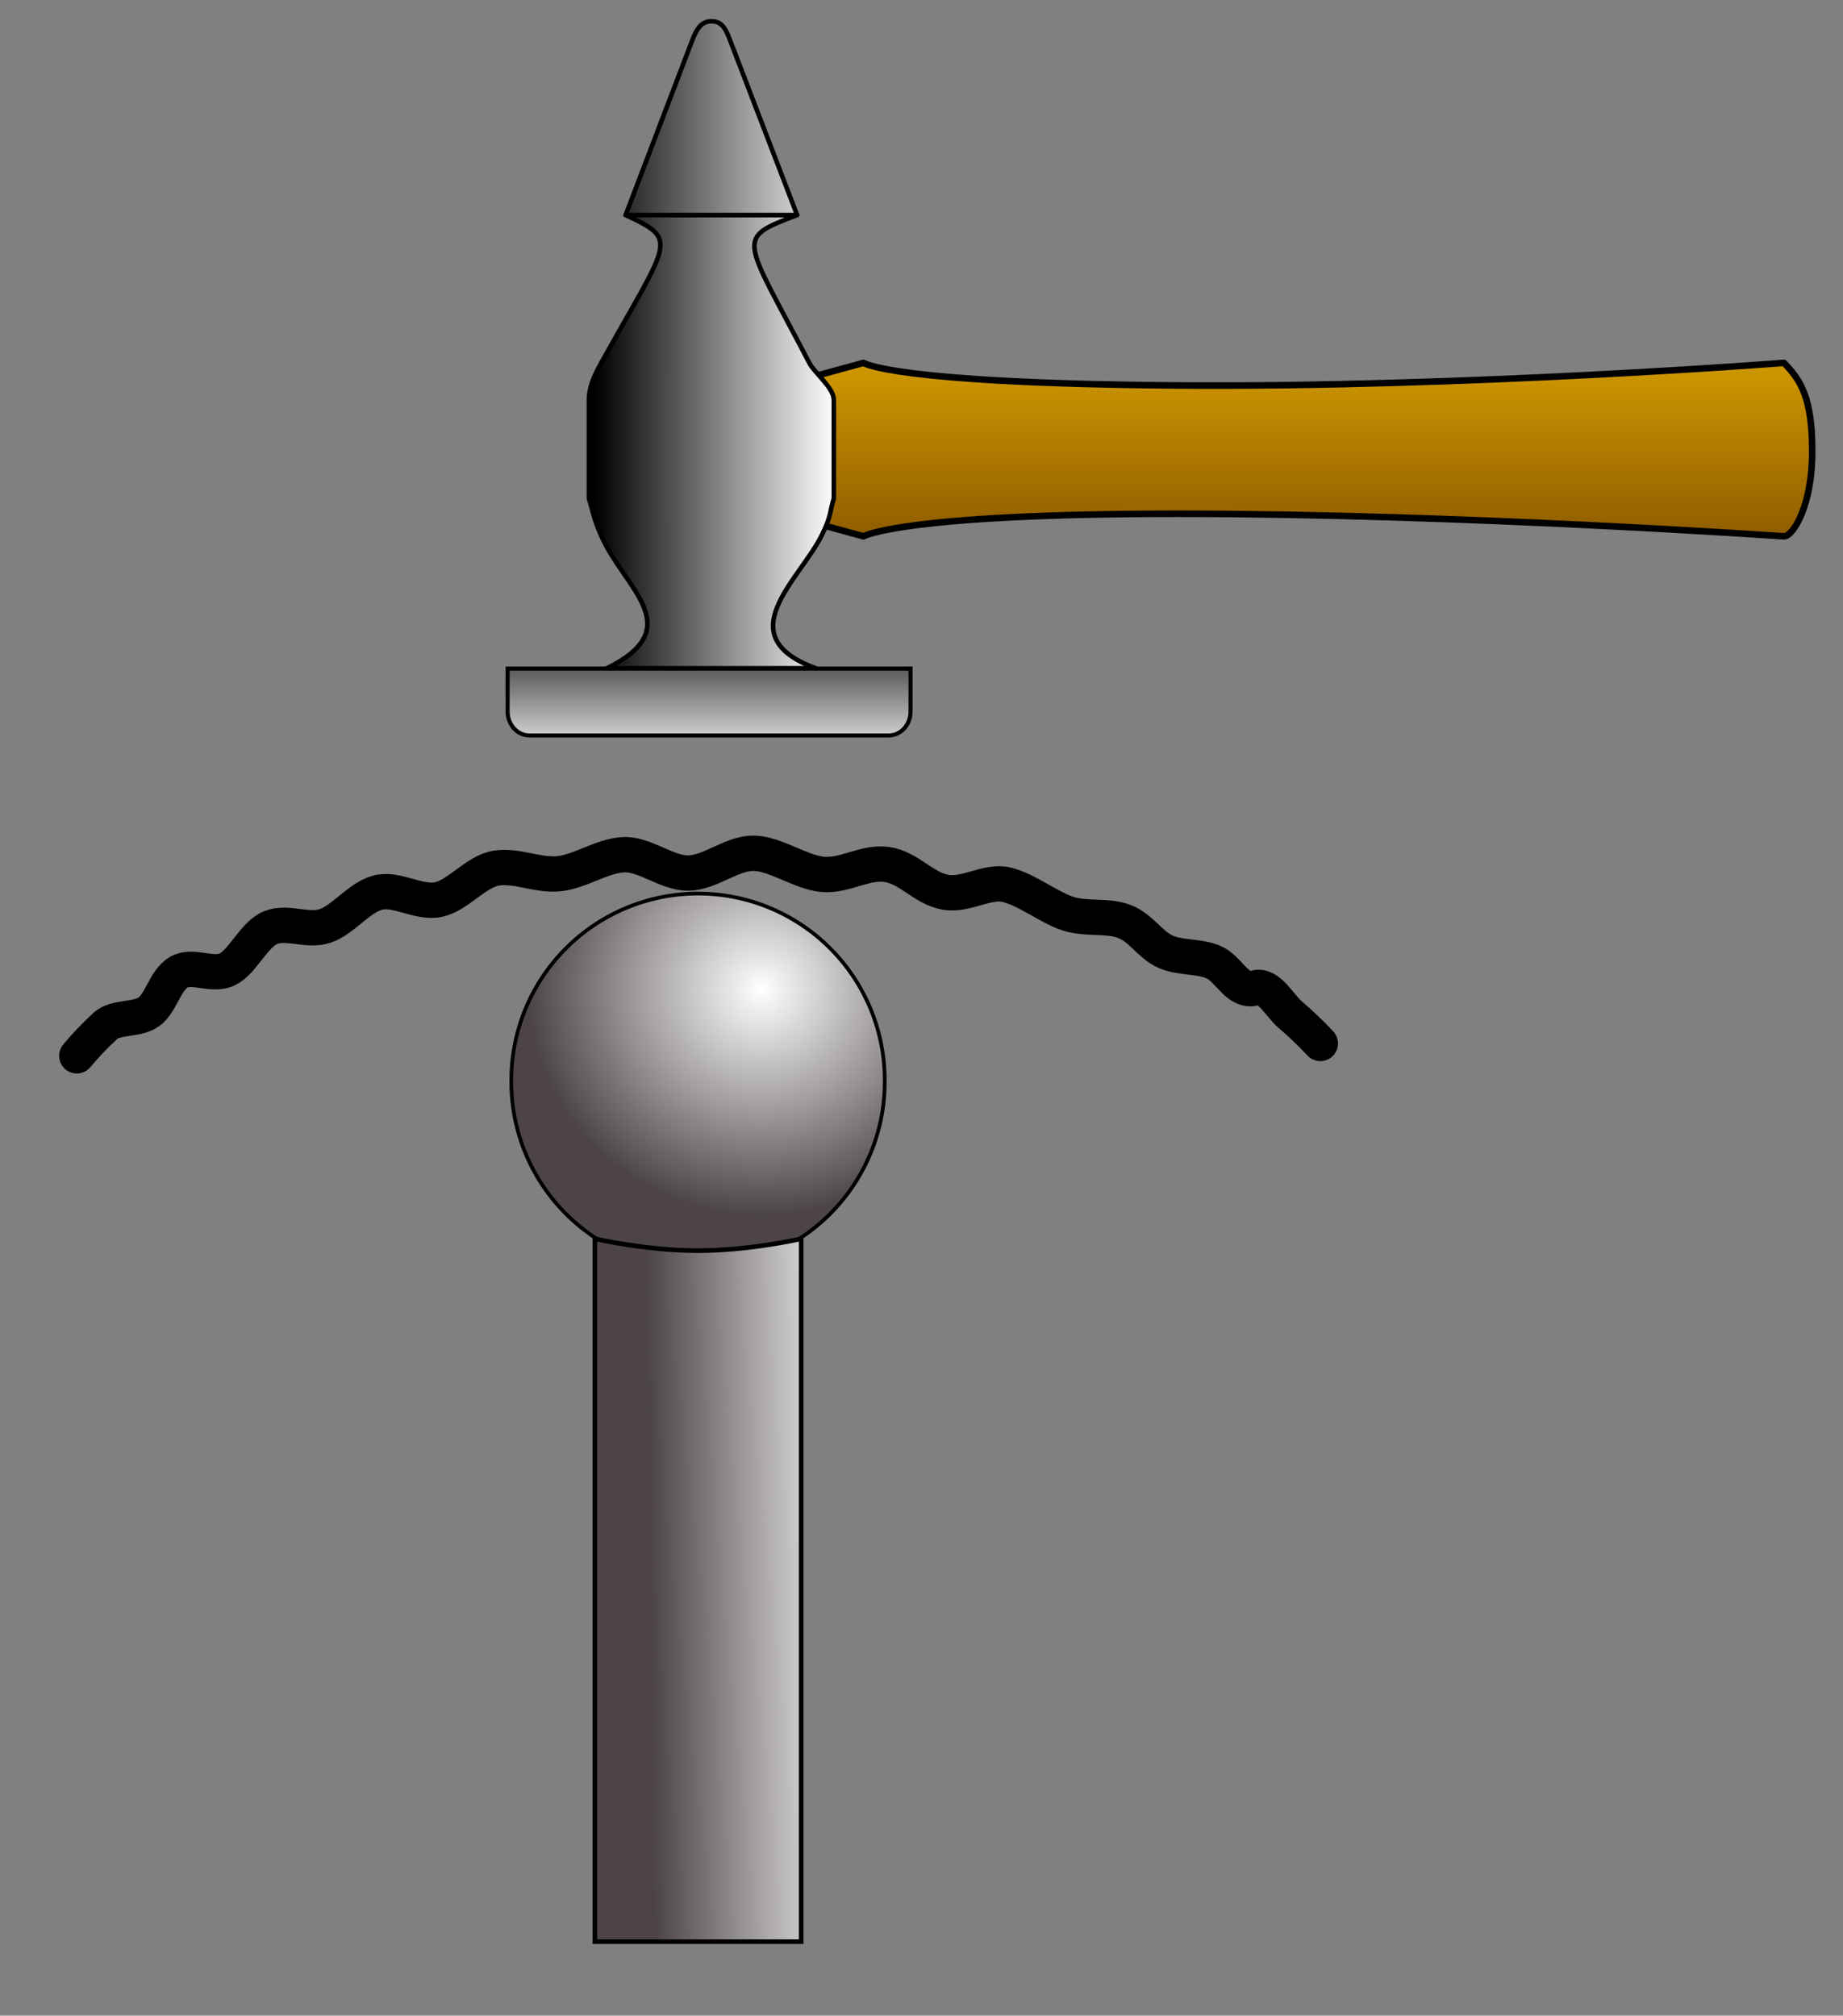 <?xml version="1.0" encoding="UTF-8" standalone="no"?>
<!-- Created with Inkscape (http://www.inkscape.org/) -->
<svg
   xmlns:dc="http://purl.org/dc/elements/1.1/"
   xmlns:cc="http://web.resource.org/cc/"
   xmlns:rdf="http://www.w3.org/1999/02/22-rdf-syntax-ns#"
   xmlns:svg="http://www.w3.org/2000/svg"
   xmlns="http://www.w3.org/2000/svg"
   xmlns:xlink="http://www.w3.org/1999/xlink"
   xmlns:sodipodi="http://sodipodi.sourceforge.net/DTD/sodipodi-0.dtd"
   xmlns:inkscape="http://www.inkscape.org/namespaces/inkscape"
   width="498.543"
   height="545.31"
   id="svg2"
   sodipodi:version="0.32"
   inkscape:version="0.44.1"
   sodipodi:docbase="C:\work\wikigraphics"
   sodipodi:docname="planishing.svg"
   version="1.0">
  <rect width="100%" height="100%" fill="#808080" stroke="none"/>
  <defs
     id="defs4">
    <linearGradient
       inkscape:collect="always"
       xlink:href="#linearGradient2786"
       id="linearGradient4641"
       gradientUnits="userSpaceOnUse"
       gradientTransform="matrix(0.51,0,0,0.719,180.54,306.876)"
       x1="145.066"
       y1="123.926"
       x2="260.634"
       y2="123.71" />
    <linearGradient
       id="linearGradient4557">
      <stop
         style="stop-color:white;stop-opacity:1;"
         offset="0"
         id="stop4561" />
      <stop
         id="stop4563"
         offset="1"
         style="stop-color:#5c5959;stop-opacity:1;" />
    </linearGradient>
    <radialGradient
       inkscape:collect="always"
       xlink:href="#linearGradient4557"
       id="radialGradient4639"
       gradientUnits="userSpaceOnUse"
       gradientTransform="matrix(-1.056,-2.582934e-7,3.182157e-7,-1.301,581.977,1027.825)"
       cx="283.113"
       cy="443.798"
       fx="283.113"
       fy="443.798"
       r="19.585" />
    <linearGradient
       inkscape:collect="always"
       xlink:href="#linearGradient2786"
       id="linearGradient4637"
       gradientUnits="userSpaceOnUse"
       gradientTransform="matrix(0.51,0,0,0.719,180.54,306.876)"
       x1="150.252"
       y1="123.71"
       x2="255.448"
       y2="123.71" />
    <linearGradient
       inkscape:collect="always"
       xlink:href="#linearGradient2794"
       id="linearGradient4635"
       gradientUnits="userSpaceOnUse"
       gradientTransform="matrix(1.001,0,0,0.596,96.056,279.585)"
       x1="348.763"
       y1="162.663"
       x2="348.763"
       y2="109.643" />
    <linearGradient
       id="linearGradient2794">
      <stop
         style="stop-color:#8e5c00;stop-opacity:1;"
         offset="0"
         id="stop2796" />
      <stop
         style="stop-color:#d09900;stop-opacity:1;"
         offset="1"
         id="stop2798" />
    </linearGradient>
    <linearGradient
       id="linearGradient2786">
      <stop
         style="stop-color:black;stop-opacity:1;"
         offset="0"
         id="stop2788" />
      <stop
         style="stop-color:white;stop-opacity:1;"
         offset="1"
         id="stop2790" />
    </linearGradient>
    <linearGradient
       id="linearGradient2760">
      <stop
         style="stop-color:white;stop-opacity:1;"
         offset="0"
         id="stop2762" />
      <stop
         style="stop-color:#4c4449;stop-opacity:1;"
         offset="1"
         id="stop2764" />
    </linearGradient>
    <radialGradient
       inkscape:collect="always"
       xlink:href="#linearGradient2760"
       id="radialGradient2766"
       cx="210.163"
       cy="336.943"
       fx="210.163"
       fy="336.943"
       r="50.508"
       gradientUnits="userSpaceOnUse"
       gradientTransform="matrix(1.25,1.033023e-2,-1e-2,1.21,-48.203,-74.213)" />
    <linearGradient
       inkscape:collect="always"
       xlink:href="#linearGradient2760"
       id="linearGradient2776"
       x1="227.532"
       y1="477.162"
       x2="184.105"
       y2="477.667"
       gradientUnits="userSpaceOnUse"
       gradientTransform="matrix(1.3,0,0,1.214,141.404,-83.298)" />
    <linearGradient
       inkscape:collect="always"
       xlink:href="#linearGradient2786"
       id="linearGradient2792"
       x1="152.288"
       y1="115.484"
       x2="258.339"
       y2="115.484"
       gradientUnits="userSpaceOnUse"
       gradientTransform="translate(191.714,64.571)" />
    <linearGradient
       inkscape:collect="always"
       xlink:href="#linearGradient2794"
       id="linearGradient2800"
       x1="348.763"
       y1="162.663"
       x2="348.763"
       y2="109.643"
       gradientUnits="userSpaceOnUse"
       gradientTransform="translate(191.714,64.571)" />
    <linearGradient
       inkscape:collect="always"
       xlink:href="#linearGradient2794"
       id="linearGradient5624"
       gradientUnits="userSpaceOnUse"
       gradientTransform="matrix(1.215,0,0,0.724,149.709,96.999)"
       x1="348.763"
       y1="162.663"
       x2="348.763"
       y2="109.643" />
    <linearGradient
       inkscape:collect="always"
       xlink:href="#linearGradient2786"
       id="linearGradient5626"
       gradientUnits="userSpaceOnUse"
       gradientTransform="matrix(0.51,0,0,0.719,180.54,306.876)"
       x1="150.252"
       y1="123.71"
       x2="255.448"
       y2="123.71" />
    <radialGradient
       inkscape:collect="always"
       xlink:href="#linearGradient4557"
       id="radialGradient5628"
       gradientUnits="userSpaceOnUse"
       gradientTransform="matrix(-1.056,-2.582934e-7,3.182157e-7,-1.301,581.977,1027.825)"
       cx="283.113"
       cy="443.798"
       fx="283.113"
       fy="443.798"
       r="19.585" />
    <linearGradient
       inkscape:collect="always"
       xlink:href="#linearGradient2786"
       id="linearGradient5630"
       gradientUnits="userSpaceOnUse"
       gradientTransform="matrix(0.51,0,0,0.719,180.54,306.876)"
       x1="145.066"
       y1="123.926"
       x2="260.634"
       y2="123.71" />
    <linearGradient
       inkscape:collect="always"
       xlink:href="#linearGradient2786"
       id="linearGradient5633"
       gradientUnits="userSpaceOnUse"
       gradientTransform="matrix(0.492,0,0,0.873,320.156,63.325)"
       x1="145.066"
       y1="123.926"
       x2="260.634"
       y2="123.71" />
    <radialGradient
       inkscape:collect="always"
       xlink:href="#linearGradient4557"
       id="radialGradient5636"
       gradientUnits="userSpaceOnUse"
       gradientTransform="matrix(-1.017,-3.134706e-7,3.066002e-7,-1.578,706.94,938.285)"
       cx="283.113"
       cy="443.798"
       fx="283.113"
       fy="443.798"
       r="19.585" />
    <linearGradient
       inkscape:collect="always"
       xlink:href="#linearGradient2786"
       id="linearGradient5639"
       gradientUnits="userSpaceOnUse"
       gradientTransform="matrix(0.492,0,0,0.873,320.156,63.325)"
       x1="150.252"
       y1="123.71"
       x2="255.448"
       y2="123.71" />
    <radialGradient
       inkscape:collect="always"
       xlink:href="#linearGradient4557"
       id="radialGradient5643"
       gradientUnits="userSpaceOnUse"
       gradientTransform="matrix(-2.471,-3.02496e-7,7.448343e-7,-1.523,1116.555,918.042)"
       cx="283.113"
       cy="443.798"
       fx="283.113"
       fy="443.798"
       r="19.585" />
    <linearGradient
       inkscape:collect="always"
       xlink:href="#linearGradient2794"
       id="linearGradient1915"
       gradientUnits="userSpaceOnUse"
       gradientTransform="matrix(1.529,0,0,0.911,58.267,70.985)"
       x1="348.763"
       y1="162.663"
       x2="348.763"
       y2="109.643" />
    <linearGradient
       inkscape:collect="always"
       xlink:href="#linearGradient2786"
       id="linearGradient1924"
       gradientUnits="userSpaceOnUse"
       gradientTransform="matrix(0.619,0,0,1.098,272.764,28.608)"
       x1="145.066"
       y1="123.926"
       x2="260.634"
       y2="123.71" />
    <radialGradient
       inkscape:collect="always"
       xlink:href="#linearGradient4557"
       id="radialGradient1927"
       gradientUnits="userSpaceOnUse"
       gradientTransform="matrix(-3.109,-2.436015e-7,9.373256e-7,-1.227,1274.98,798.161)"
       cx="283.113"
       cy="443.798"
       fx="283.113"
       fy="443.798"
       r="19.585" />
    <linearGradient
       inkscape:collect="always"
       xlink:href="#linearGradient2786"
       id="linearGradient1930"
       gradientUnits="userSpaceOnUse"
       gradientTransform="matrix(0.619,0,0,1.098,272.764,28.608)"
       x1="150.252"
       y1="123.71"
       x2="255.448"
       y2="123.71" />
    <linearGradient
       inkscape:collect="always"
       xlink:href="#linearGradient4557"
       id="linearGradient4615"
       x1="196.995"
       y1="206.703"
       x2="196.995"
       y2="180.875"
       gradientUnits="userSpaceOnUse" />
  </defs>
  <sodipodi:namedview
     id="base"
     pagecolor="#ffffff"
     bordercolor="#666666"
     borderopacity="1.0"
     gridtolerance="10000"
     guidetolerance="10"
     objecttolerance="10"
     inkscape:pageopacity="0.0"
     inkscape:pageshadow="2"
     inkscape:zoom="1.7384607"
     inkscape:cx="249.27165"
     inkscape:cy="272.655"
     inkscape:document-units="px"
     inkscape:current-layer="layer1"
     inkscape:window-width="1600"
     inkscape:window-height="1144"
     inkscape:window-x="-4"
     inkscape:window-y="-4"
     width="498.543px"
     height="545.31px"
     units="cm"
     showguides="true"
     inkscape:guide-bbox="true"
     inkscape:object-bbox="true" />
  <g
     inkscape:label="Layer 1"
     inkscape:groupmode="layer"
     id="layer1"
     transform="translate(-204.701,-73.361)">
    <path
       sodipodi:type="arc"
       style="fill:url(#radialGradient2766);fill-opacity:1;stroke:black;stroke-width:1;stroke-linejoin:miter;stroke-miterlimit:4;stroke-dasharray:none;stroke-opacity:1"
       id="path1872"
       sodipodi:cx="193.9493"
       sodipodi:cy="360.40768"
       sodipodi:rx="50.507626"
       sodipodi:ry="50.507626"
       d="M 244.457 360.408 A 50.508 50.508 0 1 1  143.442,360.408 A 50.508 50.508 0 1 1  244.457 360.408 z"
       transform="translate(199.571,5.429)" />
    <path
       style="fill:url(#linearGradient2776);fill-opacity:1;stroke:black;stroke-width:1.256;stroke-linejoin:miter;stroke-miterlimit:4;stroke-opacity:1"
       d="M 365.617,408.492 C 365.617,408.492 379.569,411.707 393.521,411.707 C 407.472,411.707 421.424,408.492 421.424,408.492 L 421.424,598.65 L 365.617,598.65 L 365.617,408.492 z "
       id="rect2768"
       sodipodi:nodetypes="cscccc" />
    <path
       style="fill:none;fill-opacity:1;stroke:black;stroke-width:9.554;stroke-linecap:round;stroke-linejoin:round;stroke-miterlimit:4;stroke-dasharray:none;stroke-opacity:1"
       d="M 225.478,359.002 C 227.793,356.21 230.377,353.507 233.21,350.898 C 236.044,348.288 241.703,349.483 245.016,347.063 C 248.33,344.643 249.298,338.608 253.052,336.387 C 256.805,334.165 262.056,337.613 266.209,335.598 C 270.363,333.583 273.419,326.105 277.933,324.305 C 282.447,322.504 287.775,325.453 292.609,323.876 C 297.444,322.298 301.785,316.195 306.901,314.848 C 312.016,313.502 317.905,317.841 323.262,316.734 C 328.618,315.627 333.442,309.074 338.999,308.215 C 344.557,307.356 350.206,310.334 355.925,309.73 C 361.644,309.127 367.434,304.941 373.275,304.602 C 379.116,304.262 385.008,309.625 390.931,309.557 C 396.854,309.49 402.809,303.993 408.774,304.206 C 414.739,304.42 421.359,309.415 427.327,309.917 C 433.295,310.418 438.61,306.427 444.541,307.226 C 450.471,308.024 454.442,313.613 460.295,314.717 C 466.08,315.808 471.659,311.432 477.034,312.724 C 482.408,314.016 488.866,319.121 493.832,320.615 C 498.798,322.109 504.203,320.921 508.761,322.617 C 513.319,324.313 515.741,328.894 519.891,330.793 C 524.042,332.692 529.919,331.908 533.662,334.009 C 537.405,336.11 539.658,342.025 544.282,340.617 C 547.902,339.515 550.752,345.327 553.683,347.834 C 556.614,350.342 559.342,352.951 561.868,355.662"
       id="path2778"
       sodipodi:nodetypes="csssssssssssssssssssssssc" />
    <path
       style="fill:url(#linearGradient1915);fill-opacity:1;stroke:black;stroke-width:1.77;stroke-linecap:round;stroke-linejoin:round;stroke-miterlimit:4;stroke-opacity:1"
       d="M 438.28,171.536 C 438.28,171.536 446.043,177.07 523.409,177.645 C 601.349,178.221 687.264,171.536 687.264,171.536 C 691.986,176.348 694.919,181.261 694.919,195.533 C 694.919,210.043 689.813,218.461 687.264,218.461 C 687.264,218.461 599.624,212.352 523.409,212.352 C 448.344,212.352 438.28,218.461 438.28,218.461 L 421.461,213.86 L 421.461,176.137 L 438.28,171.536 z "
       id="rect2784"
       sodipodi:nodetypes="czczczcccc" />
    <path
       style="fill:url(#linearGradient1930);fill-opacity:1;stroke:black;stroke-width:1.236;stroke-linecap:round;stroke-linejoin:round;stroke-miterlimit:4;stroke-opacity:1"
       d="M 425.363,254.152 L 368.903,254.152 C 391.143,243.116 373.535,232.554 367.318,218.27 C 365.073,213.109 365.112,211.598 364.009,208.262 L 364.009,181.581 C 364.009,178.548 365.058,175.797 366.783,172.557 C 366.955,172.235 367.133,171.907 367.318,171.574 C 385.882,138.132 388.618,138.398 373.937,131.543 L 420.329,131.543 C 403.33,138.073 405.621,136.995 423.638,171.574 C 425.075,174.332 430.256,178.245 430.256,181.581 L 430.256,208.262 C 429.153,211.598 429.662,212.856 426.947,218.27 C 420.864,230.401 401.64,245.449 425.363,254.152 z "
       id="path5615"
       sodipodi:nodetypes="ccsccssccsccsc" />
    <path
       sodipodi:nodetypes="cszscc"
       id="path4567"
       d="M 373.937,131.543 L 391.465,85.551 C 392.694,82.326 393.764,79.17 397.075,79.122 C 400.38,79.075 401.19,81.653 402.686,85.551 L 420.329,131.543 L 373.937,131.543 z "
       style="fill:url(#linearGradient1924);fill-opacity:1;stroke:black;stroke-width:1.236;stroke-linecap:round;stroke-linejoin:round;stroke-miterlimit:4;stroke-opacity:1" />
    <path
       style="opacity:1;fill-opacity:1.0;fill-rule:nonzero;stroke:black;stroke-width:1.1;stroke-linecap:round;stroke-linejoin:miter;stroke-miterlimit:4;stroke-dasharray:none;stroke-dashoffset:0;stroke-opacity:1;fill:url(#linearGradient4615)"
       d="M 137.312 180.875 L 137.312 187.406 L 137.312 192.469 C 137.312 196.079 139.946 198.969 143.219 198.969 L 240.406 198.969 C 243.679 198.969 246.312 196.079 246.312 192.469 L 246.312 187.406 L 246.312 180.875 L 240.406 180.875 L 143.219 180.875 L 137.312 180.875 z "
       transform="translate(204.701,73.361)"
       id="rect2827" />
  </g>
</svg>
